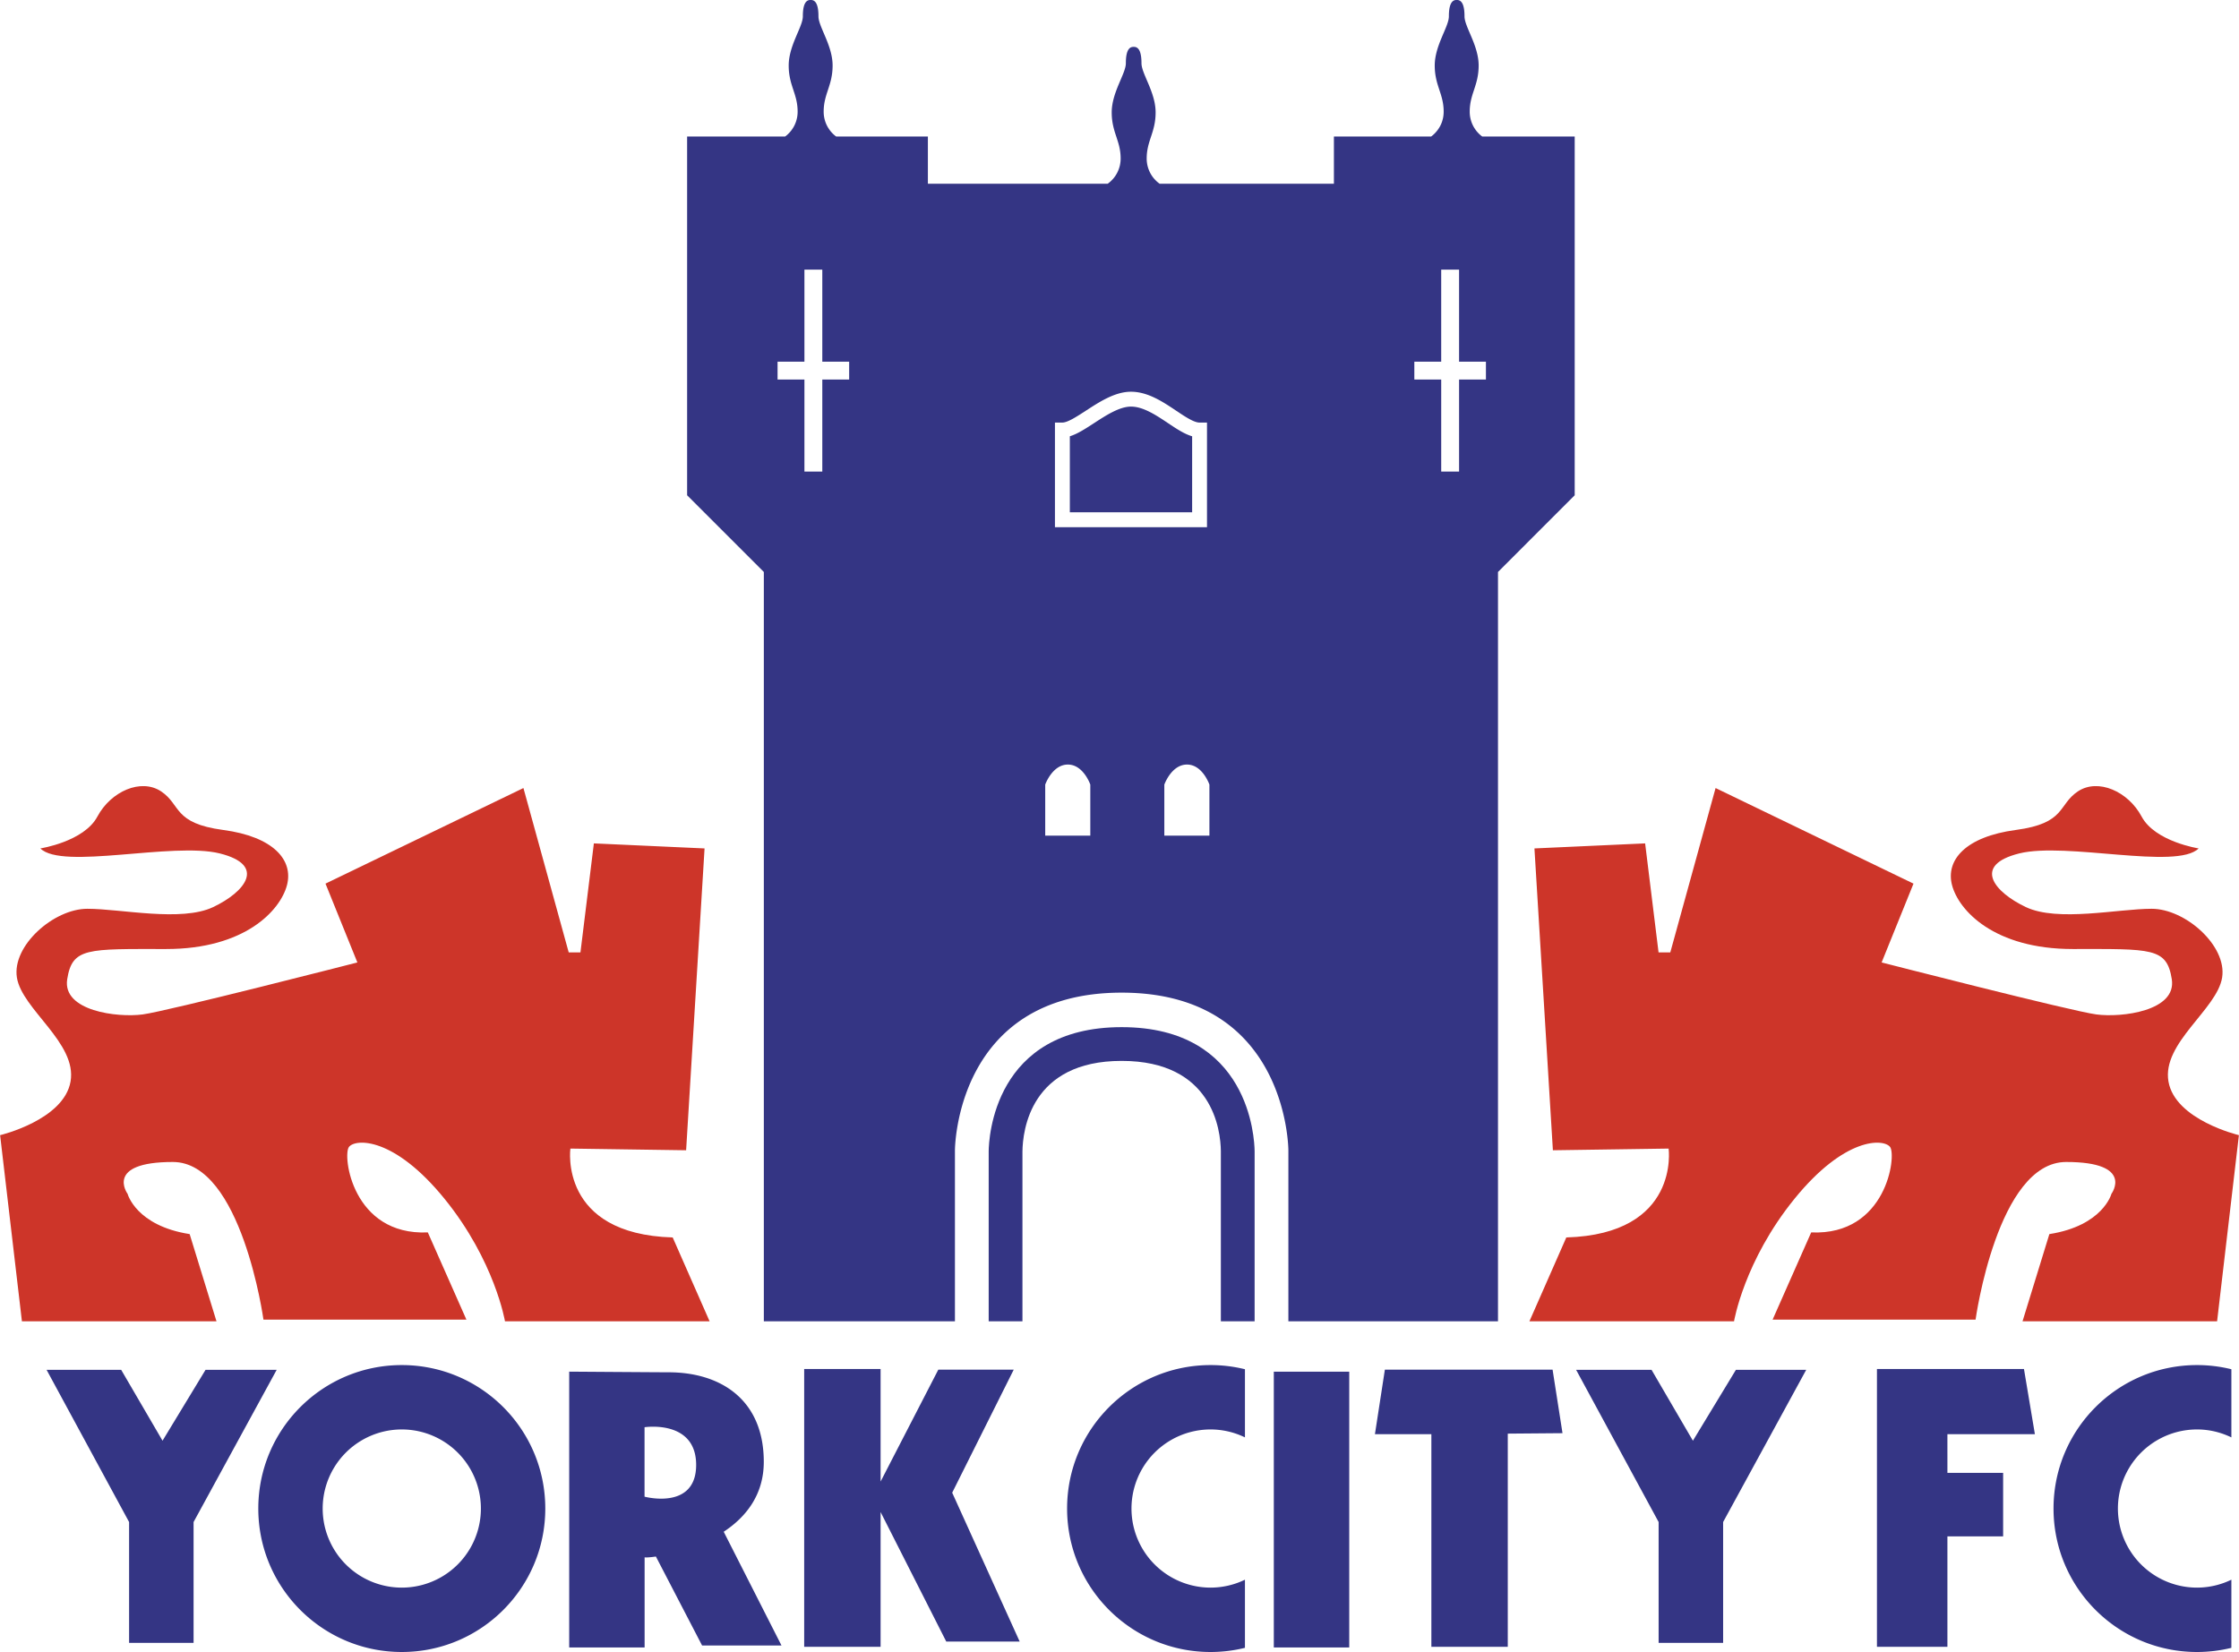 <svg xmlns="http://www.w3.org/2000/svg" width="2500" height="1845" viewBox="0 0 214.381 158.229"><path d="M31.159 84.634l18.953-9.155 4.336 15.741h1.124l1.285-10.44 10.6.482-1.766 28.91-11.083-.161s-1.124 8.191 9.798 8.512l3.534 8.031H48.345s-.963-5.782-5.782-11.725-8.513-5.782-9.155-4.979c-.643.803.321 8.512 7.549 8.191l3.694 8.352H25.217s-2.088-15.098-8.673-15.098c-6.586 0-4.337 3.052-4.337 3.052s.804 3.051 5.943 3.855l2.569 8.352H2.088L0 108.726s6.104-1.446 6.746-5.14c.643-3.694-4.658-6.907-5.139-9.958-.482-3.051 3.534-6.585 6.746-6.585 3.212 0 8.994 1.285 12.045-.161 3.052-1.445 5.14-4.015.643-5.139-4.497-1.124-15.098 1.607-17.186-.481 0 0 4.176-.643 5.461-3.052 1.285-2.41 4.176-3.695 6.103-2.41 1.928 1.285 1.125 3.052 5.943 3.694 4.818.642 6.746 2.892 6.104 5.301-.643 2.408-4.016 6.103-11.564 6.103-7.549 0-8.994-.16-9.477 2.892-.481 3.051 4.818 3.693 7.227 3.372 2.41-.321 20.559-4.979 20.559-4.979l-3.052-7.549zM183.222 84.634l-18.952-9.155-4.336 15.741h-1.125l-1.285-10.44-10.6.482 1.767 28.91 11.082-.161s1.125 8.191-9.797 8.512l-3.533 8.031h19.594s.963-5.782 5.782-11.725c4.818-5.943 8.513-5.782 9.155-4.979.643.803-.321 8.512-7.549 8.191l-3.694 8.352h19.435s2.087-15.098 8.673-15.098c6.585 0 4.336 3.052 4.336 3.052s-.803 3.051-5.943 3.855l-2.569 8.352h18.631l2.088-17.828s-6.104-1.446-6.746-5.14c-.642-3.694 4.658-6.907 5.14-9.958.481-3.051-3.533-6.585-6.747-6.585-3.211 0-8.993 1.285-12.045-.161-3.051-1.445-5.14-4.015-.643-5.139 4.498-1.124 15.098 1.607 17.186-.481 0 0-4.176-.643-5.461-3.052-1.285-2.41-4.176-3.695-6.104-2.41-1.927 1.285-1.124 3.052-5.942 3.694-4.819.642-6.746 2.892-6.104 5.301.643 2.408 4.016 6.103 11.564 6.103s8.994-.16 9.476 2.892c.482 3.051-4.818 3.693-7.227 3.372-2.41-.321-20.559-4.979-20.559-4.979l3.052-7.549z" fill="#cd3529"/><path d="M107.396 98.38c-12.246 0-12.719 10.669-12.732 11.893v16.281h3.233v-16.252c.023-2.045.78-8.689 9.5-8.689 8.726 0 9.478 6.644 9.5 8.645v16.296h3.232v-16.296c-.014-1.201-.483-11.878-12.733-11.878z" fill="#343584"/><path d="M141.927 13.078a2.951 2.951 0 0 1-1.2-2.387c0-1.71.855-2.495.855-4.419s-1.354-3.706-1.354-4.704c0-.998-.214-1.568-.713-1.568h-.071c-.499 0-.713.57-.713 1.568 0 .998-1.354 2.779-1.354 4.704s.855 2.708.855 4.419c0 1.363-.85 2.128-1.2 2.387h-9.31v4.521h-16.686a2.955 2.955 0 0 1-1.242-2.418c0-1.71.855-2.494.855-4.418s-1.354-3.706-1.354-4.704c0-.998-.214-1.568-.713-1.568h-.071c-.499 0-.712.57-.712 1.568 0 .998-1.354 2.78-1.354 4.704s.855 2.708.855 4.418a2.955 2.955 0 0 1-1.242 2.418H88.842v-4.521h-8.78a2.95 2.95 0 0 1-1.199-2.387c0-1.71.855-2.495.855-4.419s-1.354-3.706-1.354-4.704C78.364.57 78.15 0 77.651 0h-.071c-.499 0-.712.57-.712 1.568 0 .998-1.354 2.779-1.354 4.704s.855 2.708.855 4.419a2.954 2.954 0 0 1-1.2 2.387h-9.383v34.359l7.347 7.347v71.77h18.299v-16.368s0-15.11 15.965-15.11 15.965 15.11 15.965 15.11v16.368h20.072v-71.77l7.346-7.347V13.078h-8.853zM81.303 36.351h-2.572v8.817H77.02v-8.817h-2.573V34.64h2.573v-8.817h1.711v8.817h2.572v1.711zm23.092 43.685h-4.318v-4.888s.677-1.919 2.169-1.919c1.493 0 2.149 1.919 2.149 1.919v4.888zm-3.386-29.542V40.473h.712c.503 0 1.392-.579 2.252-1.138 1.307-.851 2.79-1.815 4.317-1.815 1.614 0 3.059.967 4.333 1.821.832.557 1.692 1.133 2.235 1.133h.712v10.021h-14.561zm14.792 29.542h-4.318v-4.888s.677-1.919 2.169-1.919c1.493 0 2.148 1.919 2.148 1.919v4.888zm26.478-43.685h-2.572v8.817h-1.711v-8.817h-2.573V34.64h2.573v-8.817h1.711v8.817h2.572v1.711z" fill="#343584"/><path d="M108.291 38.944c-1.104 0-2.398.842-3.54 1.585-.844.549-1.601 1.042-2.316 1.256v7.283h11.711v-7.281c-.749-.216-1.515-.728-2.315-1.263-1.106-.74-2.36-1.58-3.54-1.58zM19.671 131.204l-4.118 6.788-3.959-6.788H4.451l7.9 14.577v11.572h6.175v-11.572l7.957-14.577zM166.216 131.204l-4.117 6.788-3.96-6.788h-7.223l7.9 14.577v11.572h6.176v-11.572l7.956-14.577zM38.464 130.747c-7.589 0-13.741 6.152-13.741 13.741 0 7.589 6.151 13.741 13.741 13.741 7.588 0 13.741-6.152 13.741-13.741.001-7.589-6.152-13.741-13.741-13.741zm0 21.316a7.575 7.575 0 1 1 0-15.15 7.575 7.575 0 0 1 0 15.15zM115.913 152.063a7.575 7.575 0 0 1 0-15.15 7.53 7.53 0 0 1 3.29.76v-6.527a13.78 13.78 0 0 0-3.29-.399c-7.589 0-13.741 6.152-13.741 13.741 0 7.589 6.151 13.741 13.741 13.741 1.134 0 2.235-.14 3.29-.399v-6.527a7.528 7.528 0 0 1-3.29.76zM210.372 152.063a7.575 7.575 0 0 1 0-15.15c1.181 0 2.294.278 3.29.76v-6.527a13.773 13.773 0 0 0-3.29-.399c-7.589 0-13.741 6.152-13.741 13.741 0 7.589 6.151 13.741 13.741 13.741 1.135 0 2.235-.14 3.29-.399v-6.527a7.528 7.528 0 0 1-3.29.76zM149.612 137.27l-.95-6.082h-16.06l-.951 6.177h5.403v20.364h7.317v-20.416zM186.469 137.365h8.377l-1.046-6.243h-14.078v26.607h6.747v-10.577h5.336v-6.081h-5.336zM97.631 157.226l-6.462-14.255 5.892-11.783h-7.222l-5.526 10.716v-10.782h-7.317v26.607h7.317v-12.905l6.286 12.402zM121.967 131.378h7.223v26.418h-7.223zM69.291 146.712c2.111-1.395 3.837-3.517 3.837-6.696 0-5.92-4.084-8.577-9.123-8.577-.792 0-9.51-.062-9.51-.062v26.418h7.222v-8.634c.103.027.5.009 1.08-.075l4.423 8.519h7.603l-5.532-10.893zm-7.581-3.36V136.7s4.941-.76 4.941 3.611c0 4.37-4.941 3.041-4.941 3.041z" fill="#343584"/></svg>